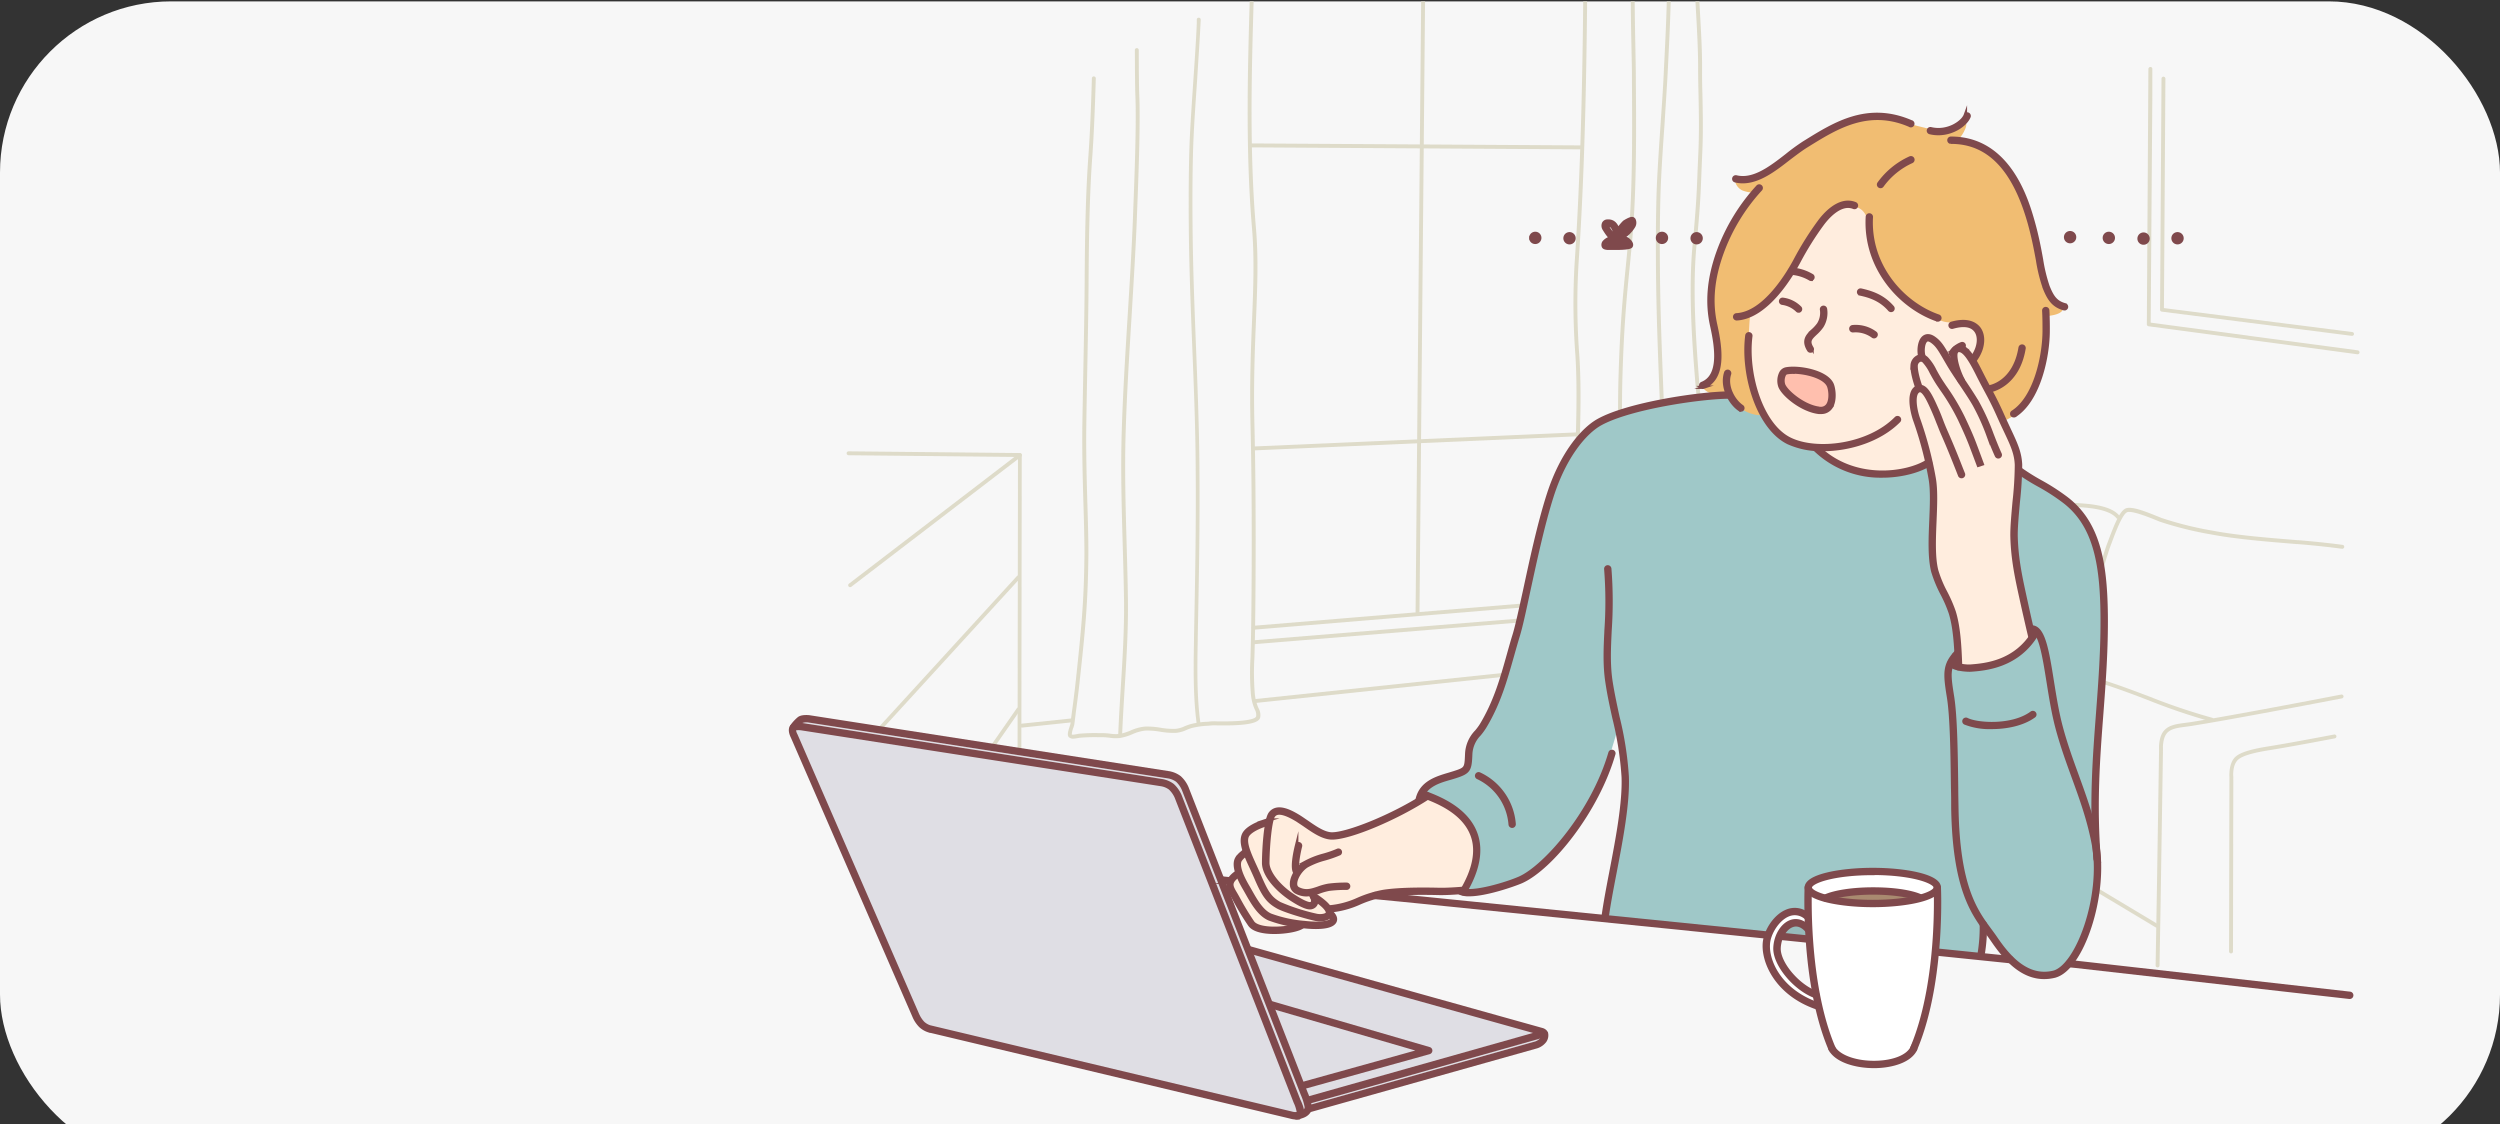 <svg version="1.1" id="svg1018" width="730" height="328.2" xmlns="http://www.w3.org/2000/svg"><rect width="100%" height="100%" fill="#333333" stroke="none"/><defs id="defs923"><clipPath id="clip-path" transform="translate(0 12.2)"><rect width="730" height="340" rx="50" style="fill:none" id="rect918" x="0" y="0"/></clipPath><style id="style921">.cls-4{fill:#dedbc9}.cls-8{fill:#fff}.cls-13{fill:#7f494c;stroke:#7f494c;stroke-miterlimit:10}</style></defs><g id="Слой_2" data-name="Слой 2" transform="translate(0 -11.8)"><g id="Vive_con_EM_-_Vida_social_y_familiar" data-name="Vive con EM - Vida social y familiar" clip-path="url(#clip-path)"><rect y="12.2" width="730" height="340" rx="50" style="fill:#f7f7f7" id="rect925" x="0"/><g id="Ñëîé_3" data-name="Ñëîé 3"><path class="cls-4" d="M298.43 212.05a.57.57 0 0 1-.06-1.14l14.82-1.56.16 1.13-14.86 1.57zm68.18-7.19a.57.57 0 0 1-.06-1.14l90.79-9.57a.57.57 0 0 1 .64.5.56.56 0 0 1-.48.63l-6.05.64-84.78 8.94zM501 190.69a.57.57 0 0 1-.06-1.14l4.95-.52a.57.57 0 1 1 .12 1.13l-4.95.53z" transform="translate(0 12.2)" id="path927"/><path class="cls-4" d="M511.67 216.66a.58.58 0 0 1-.33-.1l-2.91-2a6.61 6.61 0 0 1-2.38-2.62 9.1 9.1 0 0 1-.57-3.86l.64-39c0-.05-.18-2.49 1-3.82 1.18-1.33 3.67-1.4 3.77-1.4l48.61-3.57a.58.58 0 0 1 .61.53.57.57 0 0 1-.53.61L511 165a4.86 4.86 0 0 0-3 1 4.67 4.67 0 0 0-.74 3l-.64 39.1a8.2 8.2 0 0 0 .47 3.34 5.36 5.36 0 0 0 2 2.12l2.95 2.07a.58.58 0 0 1 .14.8.57.57 0 0 1-.51.23z" transform="translate(0 12.2)" id="path929"/><path class="cls-4" d="M514.33 216a.51.51 0 0 1-.29-.08c-1.8-1.06-1.89-4.87-1.89-5.31l.64-39.06c0-.05-.18-2.49 1-3.82 1.18-1.33 3.67-1.39 3.77-1.4l41.4-3.11a.571.571 0 1 1 .08 1.14l-41.43 3.12a4.78 4.78 0 0 0-3 1 4.72 4.72 0 0 0-.73 3l-.64 39.11c0 1.36.39 3.76 1.33 4.32a.57.57 0 0 1 .2.78.58.58 0 0 1-.44.31z" transform="translate(0 12.2)" id="path931"/><path class="cls-4" d="M578.79 262.89a.59.59 0 0 1-.33-.11L561.36 251c-18.7-13-36.36-25.18-38.84-26.75-.43-.28-.88-.56-1.34-.84-3.3-2-7-4.36-7.1-7.71 0-.52 0-1.26-.06-2.14-.28-7.43-.23-11.64.78-12.63a.58.58 0 0 1 .81 0 .57.57 0 0 1 0 .81c-.84.83-.55 8.78-.44 11.77 0 .9.06 1.65.07 2.17 0 2.73 3.5 4.87 6.56 6.76l1.35.84c2.48 1.59 20.16 13.81 38.87 26.74l17.1 11.82a.58.58 0 0 1-.32 1.05z" transform="translate(0 12.2)" id="path933"/><path class="cls-4" d="M629.75 270.48a.51.51 0 0 1-.29-.08l-114.35-68.58a.56.56 0 0 1-.2-.78.57.57 0 0 1 .78-.2l114.36 68.58a.57.57 0 0 1-.3 1.06zm-74.68-48.17a.58.58 0 0 1-.58-.56c-.13-9.16 1-15 3.26-17.3 3.74-3.77 11.08-6.1 44.75-9.88a.573.573 0 1 1 .12 1.14c-33.11 3.72-40.59 6-44 9.55-2 2-3.05 7.88-2.93 16.47a.57.57 0 0 1-.57.58z" transform="translate(0 12.2)" id="path935"/><path class="cls-4" d="M515.2 201.84a.57.57 0 0 1-.5-.27c-.73-1.14-1.5-12.46 2.31-16.31 3.81-3.85 19.9-5.3 45.82-7.11a.571.571 0 0 1 .08 1.14c-24.91 1.74-41.5 3.15-45.08 6.77-3.42 3.45-2.61 14-2.15 14.92a.56.56 0 0 1-.48.86zM630 282.08a.56.56 0 0 1-.56-.58l.38-22.28.63-40.7c0-.1-.27-3.71 1.5-5.65 1.44-1.58 3.64-1.87 6.18-2.2.61-.07 1.23-.16 1.87-.26 9.95-1.59 29.22-5.22 43.63-8a.57.57 0 0 1 .22 1.12c-14.42 2.77-33.71 6.4-43.67 8-.65.11-1.28.19-1.9.27-2.32.3-4.33.56-5.48 1.83-1.44 1.58-1.21 4.81-1.21 4.85l-.7 45.32-.31 17.71a.56.56 0 0 1-.58.57z" transform="translate(0 12.2)" id="path937"/><path class="cls-4" d="M651.46 278a.57.57 0 0 1-.57-.58l.1-50.92c0-.1-.28-3.71 1.5-5.66 1.61-1.76 5.83-2.65 10.16-3.34 4.11-.66 10.12-1.75 18.91-3.42a.57.57 0 0 1 .67.45.58.58 0 0 1-.46.67c-8.8 1.68-14.82 2.76-18.94 3.43-2.38.38-7.94 1.27-9.5 3-1.56 1.73-1.2 4.82-1.2 4.85l-.1 51a.57.57 0 0 1-.57.52zm-44.93-83.71h-.13c-7.74-1.8-30.15-10.39-37.4-13.29a33.88 33.88 0 0 0-8-2.07c-1.61-.25-2.68-.42-3.29-1-.61-.58-.4-2.13.08-4.51a37.66 37.66 0 0 0 .78-5.13c.19-3 .67-6.82 1.17-10.84.21-1.67.43-3.38.63-5.08.78-6.7 1.75-10.73 3-12.34 1.61-2.11 3.85-1.21 6.43-.18a29 29 0 0 0 4.59 1.53c1.66.37 3.06.71 4.38 1a87.57 87.57 0 0 0 9.21 1.87c6.13.9 10.54 1.5 16.28 2.11.43.05 1 .08 1.73.12 3.86.21 10.3.57 12.88 3.7a.57.57 0 0 1-.08.8.56.56 0 0 1-.8-.08c-2.26-2.74-8.64-3.09-12.06-3.28-.73 0-1.35-.07-1.79-.12-5.76-.61-10.18-1.22-16.32-2.12a90.74 90.74 0 0 1-9.32-1.89c-1.31-.32-2.7-.66-4.35-1a29.93 29.93 0 0 1-4.77-1.58c-2.72-1.09-4.07-1.55-5.1-.2-.74 1-1.81 3.81-2.75 11.78-.2 1.71-.41 3.42-.62 5.09-.5 4-1 7.78-1.17 10.78a38.79 38.79 0 0 1-.8 5.28c-.27 1.34-.64 3.17-.38 3.48a6.13 6.13 0 0 0 2.65.71 35.48 35.48 0 0 1 8.19 2.13c7.22 2.86 29.55 11.43 37.23 13.2a.57.57 0 0 1-.13 1.13z" transform="translate(0 12.2)" id="path939"/><path class="cls-4" d="M645.87 210.32a.39.39 0 0 1-.15 0 179.56 179.56 0 0 1-18.59-6.32c-3.72-1.42-7.56-2.89-11.91-4.32-1.41-.47-2.93-.84-4.28-1.17-3.16-.78-5.07-1.24-5.14-2.47-.28-4.63 7.63-32.72 9.35-37.34l.26-.7c2.18-5.84 3.75-9.69 5.68-10.06 1.93-.37 5.57 1.08 8.95 2.45.55.22 1 .4 1.21.48a100.86 100.86 0 0 0 14.75 3.67c7.1 1.36 16.1 2.08 24.81 2.79h.22c2 .16 7.28.61 13 1.37a.575.575 0 0 1-.15 1.14c-5.73-.76-11-1.21-13-1.37h-.23c-8.73-.71-17.76-1.44-24.92-2.8a102.9 102.9 0 0 1-14.85-3.67c-.24-.08-.69-.26-1.27-.5-2-.81-6.68-2.7-8.3-2.39-1.45.28-3.4 5.51-4.83 9.34l-.26.7c-1.68 4.5-9.54 32.49-9.28 36.87.21.43 2.56 1 4.28 1.43 1.36.33 2.91.71 4.36 1.19 4.37 1.44 8.23 2.92 12 4.34A179.81 179.81 0 0 0 646 209.2a.58.58 0 0 1 .4.7.56.56 0 0 1-.53.42zm42.59-107.27h-.08l-61-8.18a.57.57 0 0 1-.5-.57l.45-74.54a.6.6 0 0 1 .57-.6.55.55 0 0 1 .58.54v7.85L628 93.81l60.49 8.1a.58.58 0 0 1 .49.65.57.57 0 0 1-.52.49z" transform="translate(0 12.2)" id="path941"/><path class="cls-4" d="M686.76 97.66h-.08l-55.45-7.06a.56.56 0 0 1-.49-.57l.42-67.48a.57.57 0 0 1 .57-.56.58.58 0 0 1 .57.57l-.43 67 55 7a.57.57 0 0 1 .49.64.56.56 0 0 1-.6.46zm-156.09 57.87h-.09l-18.61-3a.57.57 0 0 1 .06-1.13l20.7-1 20.46 2.37a.57.57 0 0 1 0 1.14l-22.46 1.56zm-13-3.22 13.05 2.08 16.25-1.14-14.25-1.65z" transform="translate(0 12.2)" id="path943"/><path class="cls-4" d="M511.86 164.4a.58.58 0 0 1-.57-.58l.19-11.71a.6.6 0 0 1 .58-.56.57.57 0 0 1 .57.58l-.19 11.71a.58.58 0 0 1-.58.56zm41.22-2.78a.58.58 0 0 1-.56-.58l.1-7.47a.55.55 0 0 1 .58-.56.57.57 0 0 1 .57.58l-.11 7.46a.58.58 0 0 1-.58.57zm-22.58 1.56a.57.57 0 0 1-.56-.59l.16-7.22a.61.61 0 0 1 .59-.56.57.57 0 0 1 .55.59l-.16 7.22a.57.57 0 0 1-.58.56zm-232.8 57.67a.57.57 0 0 1-.57-.58l.12-87.24-49.46-.5a.57.57 0 1 1 0-1.14l50 .5a.57.57 0 0 1 .56.57l-.12 87.82a.57.57 0 0 1-.53.57z" transform="translate(0 12.2)" id="path945"/><path class="cls-4" d="M248.21 171.05a.57.57 0 0 1-.34-1l49.6-38a.58.58 0 0 1 .81.11.57.57 0 0 1-.11.8l-49.61 38a.55.55 0 0 1-.35.09zm7.71 43.07a.58.58 0 0 1-.43-1l41.45-45.32a.56.56 0 0 1 .8 0 .57.57 0 0 1 0 .81l-41.44 45.31a.55.55 0 0 1-.38.2zm32.76 5.66a.58.58 0 0 1-.46-.9l8.69-12.47a.57.57 0 0 1 .79-.15.58.58 0 0 1 .14.8l-8.69 12.47a.56.56 0 0 1-.47.25zm77.54-32.08a.56.56 0 0 1-.57-.52.57.57 0 0 1 .52-.62l93.21-7.63a.572.572 0 1 1 .09 1.14l-93.21 7.63zm-.22-4.22a.58.58 0 0 1 0-1.15l93.5-7.74a.56.56 0 0 1 .61.52.58.58 0 0 1-.52.62l-93.5 7.74z" transform="translate(0 12.2)" id="path947"/><path class="cls-4" d="M413.92 178.88a.58.58 0 0 1-.57-.58l1.72-188.43a.57.57 0 0 1 .57-.57.57.57 0 0 1 .57.58l-1.72 188.43a.57.57 0 0 1-.57.57z" transform="translate(0 12.2)" id="path949"/><path class="cls-4" d="M366.43 131.1a.57.57 0 0 1 0-1.14l93.76-4.09a.57.57 0 1 1 .05 1.14l-93.76 4.09zm95.29-87.89-96.3-.58a.58.58 0 0 1 0-1.15l96.3.58a.58.58 0 0 1 0 1.15z" transform="translate(0 12.2)" id="path951"/><path class="cls-4" d="M313.39 215.29a1.77 1.77 0 0 1-1.29-.44c-.54-.55-.24-1.65.24-3.13a6.52 6.52 0 0 0 .23-.78c.2-1.69.42-3.38.65-5.08.29-2.24.6-4.56.84-6.87l.13-1.17c1.43-13.51 2.38-22.43 2.46-36.42 0-4.13-.11-9-.27-14.15-.21-7.27-.45-15.52-.32-24.26.09-5.51.19-10.8.29-16 .17-9 .33-17.42.38-26 .09-16 .42-26.79 1.1-36.06.41-5.69.74-13 1-22.46a.56.56 0 0 1 .59-.56.58.58 0 0 1 .55.59c-.27 9.44-.6 16.81-1 22.51-.68 9.24-1 20-1.1 36-.05 8.57-.21 17-.38 26-.1 5.16-.2 10.45-.28 16-.13 8.72.11 16.94.32 24.21.15 5.16.29 10 .27 14.19-.09 14.05-1 23-2.48 36.53l-.12 1.17c-.25 2.32-.55 4.65-.85 6.9-.22 1.69-.44 3.38-.64 5.06a6.92 6.92 0 0 1-.28 1 6.76 6.76 0 0 0-.47 2c.18.15 1.2-.05 1.59-.12.21-.05.4-.08.54-.1a53 53 0 0 1 6-.17h1.12a17 17 0 0 1 1.91.15 11 11 0 0 0 2.68.09 14.44 14.44 0 0 0 3.3-1 13.38 13.38 0 0 1 4.25-1.16 22.32 22.32 0 0 1 4.53.34 20.9 20.9 0 0 0 4.38.32 7.78 7.78 0 0 0 2.62-.74 15.93 15.93 0 0 1 1.74-.63 24.07 24.07 0 0 1 4.67-.69c.44 0 .87-.06 1.31-.11a14.28 14.28 0 0 1 1.85 0h1.06c9.76.08 10.26-1.29 10.28-1.44a3.12 3.12 0 0 0-.38-2 14.34 14.34 0 0 1-1.18-4.89 76.26 76.26 0 0 1-.09-10.2c.06-2.27.14-5 .2-8.66.17-11.91.34-37.74-.18-59-.3-12.22.09-22.14.44-30.89.38-9.73.71-18.13 0-26.79-1.94-22.83-1.26-46.42-.67-67.22a.6.6 0 0 1 .59-.56.57.57 0 0 1 .56.59c-.6 20.78-1.28 44.33.66 67.1.74 8.73.4 17.16 0 26.92-.35 8.74-.74 18.63-.44 30.82.52 21.24.36 47.09.18 59-.05 3.62-.13 6.4-.2 8.67a77.49 77.49 0 0 0 .09 10.06 13.64 13.64 0 0 0 1.09 4.56A4.17 4.17 0 0 1 368 209c-.24 1.73-3.77 2.49-11.42 2.42h-1.09a13.77 13.77 0 0 0-1.7 0c-.45.05-.89.08-1.33.11a23 23 0 0 0-4.46.65 14.33 14.33 0 0 0-1.6.59 9 9 0 0 1-3 .82 22.56 22.56 0 0 1-4.62-.33 21.49 21.49 0 0 0-4.3-.33 12.45 12.45 0 0 0-3.89 1.09 15.33 15.33 0 0 1-3.59 1.08 11.65 11.65 0 0 1-3-.08c-.62-.07-1.2-.14-1.78-.15h-1.13a52.84 52.84 0 0 0-5.9.16l-.44.08a7.54 7.54 0 0 1-1.36.18zm145.79-15.71a1.94 1.94 0 0 1-1.43-.47c-.88-.89-.82-2.22-.78-3.28v-.58a60.76 60.76 0 0 1 1.08-9.62c1.81-10.47 1.74-21.54 1.68-32.25v-8.59c0-4.55.16-9.23.3-13.75.26-9.09.54-18.49 0-27.56a201.88 201.88 0 0 1-.25-26.84c2-29.75 2.43-61.16 2.62-88.28a.57.57 0 0 1 .57-.56.58.58 0 0 1 .57.57c-.2 27.13-.58 58.57-2.62 88.35a201.15 201.15 0 0 0 .24 26.69c.6 9.12.32 18.55.05 27.67-.13 4.51-.27 9.18-.3 13.72v8.57c.07 10.76.14 21.89-1.69 32.46a57.78 57.78 0 0 0-1.06 9.43v.62c0 .89-.09 1.89.44 2.42.15.16.67.26 2.23-.12.62-.15 1.15-.3 1.66-.45a15.57 15.57 0 0 1 4.63-.8 27.52 27.52 0 0 1 6.35.55 12 12 0 0 0 5.39-.2l.64-.22c2.37-.84 6.79-2.4 10.07-1.56 3 .78 5 .37 8-.36a7.22 7.22 0 0 1 2 0 5.37 5.37 0 0 0 2.24-.09c.19-.33-.54-2-.93-2.86-.26-.58-.51-1.15-.69-1.66a60 60 0 0 1-2-8.46 66 66 0 0 1-.9-12.52l.16-25.54c0-5.59-1.51-22.7-2.17-30-.14-1.58-.24-2.69-.28-3.12l-.12-1.55c-.68-8.64-1.94-24.74-.63-38.38 1-10.86 1.19-14.79 1.39-20.22.07-1.78.15-3.72.26-6.1.3-6.27.17-12.34.06-17.69-.06-2.76-.12-5.37-.11-7.64 0-4.86-.28-10.38-.61-16.21q-.18-3.12-.35-6.44c-.1-1.95-.17-3.62-.22-5.1a.58.58 0 0 1 .55-.6.56.56 0 0 1 .59.56c.05 1.48.13 3.14.22 5.08.11 2.21.24 4.35.35 6.43.33 5.86.65 11.39.62 16.29 0 2.25 0 4.85.1 7.6.11 5.38.25 11.47-.06 17.78-.11 2.37-.18 4.3-.25 6.08-.21 5.46-.36 9.4-1.4 20.29-1.3 13.54 0 29.57.63 38.18l.12 1.55c0 .43.14 1.54.28 3.11.66 7.32 2.21 24.46 2.17 30.11l-.15 25.54a64.9 64.9 0 0 0 .87 12.29 59.53 59.53 0 0 0 2 8.3c.17.48.41 1 .66 1.57.81 1.85 1.58 3.59.51 4.29a5.17 5.17 0 0 1-3 .27 7.33 7.33 0 0 0-1.68 0c-3.18.78-5.35 1.19-8.59.36-2.94-.76-7.3.78-9.39 1.53l-.66.22a12.91 12.91 0 0 1-6 .23 27.15 27.15 0 0 0-6.07-.52 16.65 16.65 0 0 0-4.32.76c-.52.15-1.06.3-1.64.44a8.21 8.21 0 0 1-1.95.28z" transform="translate(0 12.2)" id="path953"/><path class="cls-4" d="M327.07 214.62a.56.56 0 0 1-.55-.59c.19-4.58.47-9.22.75-13.7.53-8.48 1.07-17.25.94-25.93-.08-5.25-.23-10.59-.38-15.76-.3-10.65-.61-21.66-.3-32.48.33-11.37 1.05-22.91 1.73-34.08.59-9.44 1.19-19.2 1.56-28.79l.07-1.95c.37-9.63 1-25.74.63-34.12-.07-1.53-.12-6.63-.14-13a.57.57 0 0 1 .57-.57.57.57 0 0 1 .57.57c0 6.36.07 11.44.14 13 .37 8.42-.25 24.57-.63 34.22l-.07 1.94c-.37 9.61-1 19.38-1.55 28.82-.69 11.16-1.4 22.69-1.73 34-.32 10.79 0 21.79.3 32.42.14 5.17.3 10.52.37 15.78.13 8.72-.41 17.51-.94 26-.27 4.48-.56 9.11-.75 13.68a.56.56 0 0 1-.59.54zm145.07-16.54a.56.56 0 0 1-.54-.59c.18-4.58.47-9.22.75-13.7.52-8.48 1.06-17.25.94-25.93-.08-5.24-.23-10.59-.38-15.76-.3-10.64-.62-21.66-.3-32.48.44-15.19 1.27-23.63 2.08-31.79.31-3.1.62-6.31.91-9.83 1.17-14.21 1-32.24.93-44.18v-1.39c0-3-.09-6.07-.15-9.37-.14-6.91-.3-14.74-.13-23.67a.55.55 0 0 1 .58-.56.58.58 0 0 1 .56.58c-.16 8.91 0 16.73.13 23.63.07 3.3.13 6.42.15 9.38v1.39c.1 12 .24 30-.93 44.29-.29 3.52-.6 6.74-.91 9.84-.81 8.15-1.64 16.57-2.08 31.71-.31 10.79 0 21.79.3 32.42.15 5.17.3 10.52.38 15.78.13 8.72-.42 17.51-.94 26-.28 4.48-.57 9.11-.75 13.67a.57.57 0 0 1-.6.56zM350 211.37a.57.57 0 0 1-.57-.49c-1-7.44-.95-15.73-.78-24.28v-.88c.37-18.77.65-33.59.47-52.2-.1-10.72-.55-22.1-1-33.11-.34-8.77-.69-17.84-.87-26.42-.22-10.8-.24-25.77.21-34.88.24-4.79.63-10.52 1-16.06.39-5.72.8-11.64 1-16.56V5.31a.56.56 0 0 1 .6-.54.57.57 0 0 1 .55.6l-.06 1.17c-.24 4.94-.65 10.86-1 16.59-.38 5.53-.78 11.26-1 16-.45 9.08-.42 24-.2 34.79.17 8.58.52 17.64.86 26.41.43 11 .87 22.4 1 33.14.19 18.62-.1 33.45-.47 52.23v.88c-.17 8.51-.24 16.75.77 24.11a.57.57 0 0 1-.49.64zm135.64-16.02a.57.57 0 0 1-.56-.59l.1-5.06c.31-15.73.52-26.12.35-43.26-.11-10.72-.55-22.11-1-33.11-.34-8.77-.69-17.84-.86-26.42-.2-10-.27-25.19.21-34.88.24-4.8.63-10.54 1-16.09.4-5.71.81-11.62 1-16.53l.12-2.27c.33-6.66.83-16.73.84-26.4a.58.58 0 0 1 .57-.57.57.57 0 0 1 .57.57c0 9.7-.51 19.78-.84 26.46l-.11 2.26c-.24 4.93-.65 10.84-1 16.56-.39 5.55-.78 11.28-1 16.07-.48 9.66-.41 24.78-.21 34.79.18 8.58.53 17.64.87 26.4.42 11 .86 22.41 1 33.15.17 17.16 0 27.56-.35 43.29l-.1 5.07a.57.57 0 0 1-.6.56z" transform="translate(0 12.2)" id="path955"/></g><path d="M507.54 114.28a2.12 2.12 0 0 0-2.44.54 54.93 54.93 0 0 0-7.05.59c-2 .51-5 .53-7 .94-2.25.45-4.38.65-6.65 1a68.35 68.35 0 0 0-10.15 2.49 35.55 35.55 0 0 0-10.26 5c-1.77 1.33-3.86 4.33-5.19 6.34a60.66 60.66 0 0 0-6 12.37c-1 2.9-2.3 7.79-3.12 11.07-1.14 4.56-2.07 8.15-3 12.81-1.34 6.66-2.75 14.53-4.66 20.66-1.5 4.82-3.22 8.88-4.49 14a31.84 31.84 0 0 1-3.47 8.17c-1.35 2-4.27 4.38-5 7.32-.43 1.72.51 5.57-1.15 6.67a35.43 35.43 0 0 1-3.43 1.73c-2.27.91-7 2-8.21 3.65-1.21 1.65-1.83 3.35-1.57 3.61.42.42 13.86 6.17 15 10.83 1.07 4.29.43 5.66-.42 9.93-.19.95-3.54 6-2.49 6a18.36 18.36 0 0 0 4.48.25c3-.38 6.71-1.8 8.83-2.16 1.7-.28 5.9-2.7 7.35-3.57 2.39-1.44 10.45-10.65 12.88-14.29 3.61-5.41 4.19-8.1 7.51-13.64.78-1.29 4.29-13.32 4.29-13.32s1 4.48 1.07 4.91a82.84 82.84 0 0 1 .88 9.7c0 10.54-6 40-6 40s44 4.53 47.87 4.91h.34s2.78-5.36 5.66-6.64c2.88-1.28 6 1 6 1v-7.92s-.11-1.39 1.77-2.34c2.64-1.35 8.89-2.81 18.63-2.95a40.8 40.8 0 0 1 13.54 2 13.14 13.14 0 0 1 3.83 2.1 65.14 65.14 0 0 1 .19 7.68c-.12 4.94-.66 12.06-.66 12.06l13.17 1.3s.29-2.84.55-5.08a20.08 20.08 0 0 0 0-4.18s4.94 6.8 6.29 8.15c2.17 2.17 5.09 4.65 7.92 5.75a11.51 11.51 0 0 0 6.52.45c1.62-.32 1.94-1 3.05-2.12a27.33 27.33 0 0 0 7.69-14.32c.39-2.32 1.18-4.49 1.48-6.84a62.64 62.64 0 0 0 .54-7c0-4.91-.54-10.48-.54-10.48a116.36 116.36 0 0 1 0-17c.34-3.44.22-7.9.57-11.34.54-5.48 1.42-14.41 1.74-22.74.26-6.74 0-13.52 0-14.44.07-2.08-.54-9.15-.75-10.67-1.15-8-.77-9-4.9-15.57a44.41 44.41 0 0 0-8.65-8.33c-4.32-2.59-5.9-3.24-10.43-6.3l-4.4-1.86c-10.76-4.31-21.76-8.48-33.34-10.58-13-2.36-26-4.25-38.63-7.41-1.95-.59-3.62-2.26-5.59-2.89z" transform="translate(0 12.2)" style="fill:#9fc8c8" id="path958"/><path d="M512.73 120.74a11.82 11.82 0 0 1-5.7-2.88 18.51 18.51 0 0 1-2-3s-1.94.23-2.42.23c-1.53 0-5-.89-5.39-2.6-.13-.5 2.09-2.31 2.4-2.69a9.61 9.61 0 0 0 1.88-5.07c.56-3.36-.91-7.48-1.28-10.76-.6-5.43-.88-8.75.19-14.13a56.54 56.54 0 0 1 4.16-12.23 56.24 56.24 0 0 1 2.94-4.84c1-1.54 4.89-6.94 4.89-6.94a9.28 9.28 0 0 1-3.49-.57c-1.68-.66-2.54-2.67-2.09-3 .45-.33 1.82.28 2.28.1 1.38-.55 4.17-1 5.46-1.76 6.93-4 11.64-9.65 19-12.92a52.73 52.73 0 0 1 13.42-4c4.45-.64 8.73 1.65 12.87 2.69 3 .74 6.54 1.75 9.43 1 .82-.21 3.13-2.63 3.92-2.1.16.11 1.53-.35.7 1.83a10.55 10.55 0 0 1-2.06 3.26c.84 0 .84.34 1.66.5a22 22 0 0 1 6.68 2.61c4.21 2.52 7.25 6.78 9.35 11 .81 1.62 1.43 3.71 2.14 5.37a43.18 43.18 0 0 1 3.14 11.52c.28 2 1.17 5 1.55 6.92a35.86 35.86 0 0 0 1.32 5.36 18.22 18.22 0 0 0 3 4.66c.45.6 1.88.62 1.74 1.45-.32 1.93-4.79 2.13-4.79 2.13a102.81 102.81 0 0 1-.69 12c-.94 5.63-3.8 12.25-7.74 16.19a15.69 15.69 0 0 1-4.31 2.53s-1.18 2.46-2.18 2.86c-3.12 1.25-6.55 1.48-9.89 1.7-7.5.5-14.87-.54-22.36-.9-9.18-.44-18-2.37-27.06-3.49a45.72 45.72 0 0 1-6.89-1.85 37 37 0 0 1-3.78-.18z" transform="translate(0 12.2)" style="fill:#f1bd72" id="path960"/><path d="M416.8 231.88s-4.38 2.7-5.78 3.42c-3.7 1.9-7.54 3.64-11.35 5.2a42.51 42.51 0 0 1-7.85 2.68c-3.06.51-3 .56-6-.42a31.52 31.52 0 0 1-5.8-3.45 15.08 15.08 0 0 0-6.74-2.95c-1.45-.19-2.87 3.26-2.87 3.26s-3.49.68-5.16 2.2a4.88 4.88 0 0 0-2 2.76c-.21.8.76 3.78.76 3.78s-2.61 1.67-2.74 2.72a20.89 20.89 0 0 0 .35 3.51s-2.83 1.36-2.49 3.94c.23 1.65 1.67 3.4 2.56 4.71 1.38 2 2 4.67 3.76 6.33a7.21 7.21 0 0 0 3.73 1.52 47.31 47.31 0 0 0 6.23 0 13.65 13.65 0 0 0 4.79-1.41 21.12 21.12 0 0 0 6.31.1c.82-.16 1.76-.1 2.38-.76 1.09-1.16-.62-2.73-.62-2.73v-1.2a31.21 31.21 0 0 0 5.41-1.14c2.18-.66 5.55-2.39 6.86-2.64 3.72-.69 4.46-.79 8.15-1.29 2.29-.3 7.25.23 9.41-.39 1.73-.49 9.41 0 9.41 0s.55-1.14.69-1.39a26 26 0 0 0 1.77-3.63c1.41-4 1.39-8.94.76-10.87a16.27 16.27 0 0 0-2.63-4.6 22.18 22.18 0 0 0-6.79-5.33c-.78-.4-4.51-1.93-4.51-1.93zM572 194.3s-.44-3.3-.44-4.8a48.53 48.53 0 0 0-.74-8.42c-.51-3.62-2.56-7.7-4.12-10.82-1.08-2.16-2.17-3.63-2.48-6.06-.57-4.6.24-10.8.33-14.16a73.74 73.74 0 0 0-.25-10.19 49.11 49.11 0 0 0-1.21-5s-4.34 1.93-5.74 2.33a27.6 27.6 0 0 1-10.83.78c-4.27-.61-9.38-2.1-12.91-4.74a20.32 20.32 0 0 1-2.93-2.88s-5-.75-6.31-1.13c-4.35-1.24-8.79-6.28-10.31-10.33-2-5.38-3-8.5-3.56-14.2-.13-1.5.32-13 .61-13.23 2.12-2.13 4.47-3.37 6.62-5.62a52.18 52.18 0 0 0 6.93-9.83c3.1-5.43 7-14.46 13.52-16.33 1.31-.38 2.08 0 3.49.3 4.53.9 4.12 7.32 4.9 10.82 1.06 4.75 2.86 7.68 5.5 11.63a26.63 26.63 0 0 0 3.47 3.58c2.82 2.82 8.25 6.56 12.19 7.54 3 .74 6.88-.72 9.23 1.64 1.67 1.67 1.45 3.16 1 5.62a24.6 24.6 0 0 1-1.87 4.09l1.71 3c1.28 2.24 1.49 3.24 2.82 5.45 1.07 1.78 2.75 5.2 3.72 7.34 1.58 3.49 3.16 6.32 4.1 9.59a25.79 25.79 0 0 1 .7 13 52.52 52.52 0 0 0-.63 7.32 73.57 73.57 0 0 0-.15 8.91c.49 6.87 2.68 13 3.65 19.76.27 1.89 1.43 6.49 1.43 6.49s-2.37 2.8-3.28 3.71c-3.85 3.85-8.54 5.18-13.8 5.18-1.44-.03-4.36-.34-4.36-.34z" transform="translate(0 12.2)" id="path962" style="fill:#ffedde"/><path class="cls-8" d="M528.12 258.8s-.47-1 1.94-2.19c2.68-1.37 8.68-3 17.45-2.79 7.51.19 11.84 1.1 14.52 2a7.79 7.79 0 0 1 3.63 2.22 142.71 142.71 0 0 1-.06 14.33c-.24 4.46-1.15 10.14-1.77 14.42A91.48 91.48 0 0 1 561.2 299a46.45 46.45 0 0 1-3.13 8.22 18.36 18.36 0 0 1-9.5 3.07 24.08 24.08 0 0 1-8.31-.86 17.11 17.11 0 0 1-4.41-2.32s-1-1.17-2.66-6.06a66.57 66.57 0 0 1-2.89-10.48 197.94 197.94 0 0 1-2.3-21.37c-.24-5.44.12-10.4.12-10.4z" transform="translate(0 12.2)" id="path964"/><path class="cls-8" d="M528.23 267.21s-1.41-.63-2.1-1a3.27 3.27 0 0 0-2.35-.58c-3.55.45-6.3 3.78-7.46 6.69-.7 1.75-.61 6 .11 8.24s3.31 5.82 3.7 6.36a17.85 17.85 0 0 0 3 2.63 17.19 17.19 0 0 0 5.53 2.89 13.67 13.67 0 0 1 2.09.6 19.73 19.73 0 0 0-.45-3.05 2.88 2.88 0 0 1-2.6-1.1 33.68 33.68 0 0 0-3.49-2.77c-2.63-2.3-4.73-5.17-5.22-8.65a9.47 9.47 0 0 1 2-6.58c.46-.51 2.11-1.85 2.88-1.72 1 .17 1.7 1.2 2.53 1.83.23.17.88.59 1.2.35.32-.24.26-.92.3-1.1a19.64 19.64 0 0 0 .33-3.04z" transform="translate(0 12.2)" id="path966"/><path d="m528.2 273.81-.28-3.08a3.06 3.06 0 0 1-.92-.73c-1.12-1.86-4-1.13-5.5 0a4.83 4.83 0 0 0-1 1.4 13.08 13.08 0 0 0-.79 1.76z" transform="translate(0 12.2)" style="fill:#97bbbb" id="path968"/><path d="M533.61 261.75a61.17 61.17 0 0 1 6.08-1.53 52.24 52.24 0 0 1 8-.25c2.11.14 4.89.16 7 .35a17.9 17.9 0 0 1 4 .81l1.59.59s-2.22.57-2.49.6c-1.49.13-3 .53-4.44.65a44.73 44.73 0 0 1-6.54.35c-2.5-.2-6.18-.21-8.86-.57a37.28 37.28 0 0 1-4.34-1z" transform="translate(0 12.2)" style="fill:#a98a70" id="path970"/><path d="M231.16 212.88a9.12 9.12 0 0 1 1.92-2.57 4.56 4.56 0 0 1 2.21-.85L342 225.92a7.82 7.82 0 0 1 2.73 1.67 8.7 8.7 0 0 1 1.69 2.82l18.07 46.3L450.83 301a2.4 2.4 0 0 1 .19 1.79 4.79 4.79 0 0 1-1.45 1.74l-67.25 18.88-1.64 1.59-2.49.57-106.81-25.41-3.31-2.41z" transform="translate(0 12.2)" style="fill:#dfdee4" id="path972"/><path d="M521.62 107.83c-1.55.31-1.83 3-1.36 4.26.8 2.23 6.12 6.71 10.88 7.27 4.76.56 4-6 3.24-7.53-1.7-3.33-9.38-4.66-12.76-4z" transform="translate(0 12.2)" style="fill:#ffbfae" id="path974"/><path class="cls-13" d="M532.28 130.86a23.36 23.36 0 0 1-10.11-2c-8.9-4.37-13.51-20-12.07-31.3a.58.58 0 0 1 .64-.49.57.57 0 0 1 .49.64c-1.38 10.91 3 26 11.44 30.12 7.78 3.83 23 2 31-6.12a.58.58 0 0 1 .81 0 .57.57 0 0 1 0 .81c-5.57 5.62-14.48 8.34-22.2 8.34zm-3.65-28.76a.55.55 0 0 1-.48-.27c-1.8-2.86-.29-4.3 1.18-5.7a11.8 11.8 0 0 0 1.7-1.87 6.19 6.19 0 0 0 .87-4.26.572.572 0 1 1 1.13-.18A7.39 7.39 0 0 1 532 94.9a12.56 12.56 0 0 1-1.89 2.1c-1.48 1.41-2.29 2.19-1 4.27a.58.58 0 0 1-.19.79.61.61 0 0 1-.29.04zm23.55-11.86a.57.57 0 0 1-.43-.2c-2.56-2.94-5.66-4-8.62-4.62a.57.57 0 0 1 .25-1.11c3.15.7 6.45 1.79 9.23 5a.57.57 0 0 1-.05.81.59.59 0 0 1-.38.12zm-23.31-9.07a.56.56 0 0 1-.31-.09 12.54 12.54 0 0 0-5.44-1.72.58.58 0 0 1-.54-.6.56.56 0 0 1 .6-.54 13.38 13.38 0 0 1 6 1.9.57.57 0 0 1-.31 1zm47.45 23.71a.61.61 0 0 1-.34-.1.58.58 0 0 1-.13-.8c.21-.29.41-.6.61-.93 1.5-2.51 1.68-5.29.43-6.92s-3.58-1.91-6.74-1a.56.56 0 0 1-.7-.39.57.57 0 0 1 .39-.71c4.92-1.39 7.1.3 8 1.43 1.53 2 1.38 5.29-.36 8.2-.21.35-.43.69-.66 1a.56.56 0 0 1-.5.22z" transform="translate(0 12.2)" id="path976"/><path class="cls-13" d="M570.07 103.33a.59.59 0 0 1-.29-.07.57.57 0 0 1-.21-.78 6.71 6.71 0 0 1 3.17-2.5.59.59 0 0 1 .76.3.57.57 0 0 1-.3.75 5.69 5.69 0 0 0-2.64 2 .56.56 0 0 1-.49.3zM507.1 92.68a.56.56 0 0 1-.57-.53.57.57 0 0 1 .54-.61c8.32-.47 15.3-12.51 17.24-16.19a89.93 89.93 0 0 1 6.91-11c1.26-1.73 5.73-7.21 10.5-5.26a.57.57 0 0 1 .31.75.56.56 0 0 1-.74.31c-4-1.63-8 3.32-9.15 4.87a88.93 88.93 0 0 0-6.82 10.88c-2 3.81-9.26 16.28-18.19 16.79zm58.77.32a.63.63 0 0 1-.19 0c-10.79-3.73-21.26-15.27-20.4-30.1a.571.571 0 1 1 1.14.07c-.82 14.26 9.25 25.36 19.63 28.95a.57.57 0 0 1-.18 1.11zm-16.75-38.94a.57.57 0 0 1-.35-.12.56.56 0 0 1-.1-.8 22.84 22.84 0 0 1 9.11-7.43.57.57 0 0 1 .74.31.57.57 0 0 1-.31.75 21.84 21.84 0 0 0-8.64 7.07.55.55 0 0 1-.45.22zm22.79 140.71a.57.57 0 0 1-.57-.56c-.21-6.54-.6-11.71-1.84-15.67a38.8 38.8 0 0 0-2.38-5.49 36.83 36.83 0 0 1-2.73-6.6c-1-4-.78-9.49-.55-14.84.19-4.57.37-8.89-.19-12.13a106.83 106.83 0 0 0-4.6-17.41c-.11-.32-2.56-7.69.64-9.37a1.89 1.89 0 0 1 1.57-.14c1.37.47 2.47 2.43 3.91 5.65.92 2 1.36 3.19 1.78 4.3.42 1.11.74 1.9 1.4 3.4 1.85 4.19 3.35 8 4.34 10.53l.59 1.47a.58.58 0 1 1-1.07.43l-.58-1.48c-1-2.52-2.49-6.32-4.33-10.49-.67-1.52-1-2.5-1.41-3.45-.42-1.1-.86-2.23-1.76-4.24-1.08-2.41-2.21-4.68-3.24-5a.77.77 0 0 0-.67.07c-1.73.91-1 5.38-.09 8a108.06 108.06 0 0 1 4.65 17.59c.58 3.36.39 7.74.2 12.37-.22 5.26-.45 10.71.52 14.5a34.53 34.53 0 0 0 2.65 6.38 41.43 41.43 0 0 1 2.45 5.65c1.27 4.09 1.67 9.35 1.88 16a.58.58 0 0 1-.55.59z" transform="translate(0 12.2)" id="path978"/><path class="cls-13" d="M596.9 285c-6.75 0-11.57-5.68-15.11-10.87-.52-.76-1.07-1.51-1.64-2.28-4.25-5.76-9.53-12.93-9.91-36.38 0-1.86 0-3.81-.07-5.81-.12-9.67-.25-20.63-1.18-26.44-1.13-7-1.32-9.44 2.12-13.18a.573.573 0 0 1 .84.78c-3.1 3.36-2.94 5.31-1.83 12.22.94 5.89 1.07 16.9 1.19 26.61 0 2 .05 3.94.08 5.81.37 23.08 5.53 30.08 9.68 35.71.58.79 1.14 1.54 1.66 2.31 3.82 5.61 9.18 11.82 16.8 10.07 7-1.6 14.61-22.33 11.75-37.46-1.35-7.15-3.53-13.14-5.83-19.47-1.67-4.58-3.39-9.32-4.79-14.57-1.13-4.27-1.91-9.16-2.6-13.47-1.21-7.58-2.36-14.74-4.82-14.74h-.11a.58.58 0 0 1 0-1.15h.16c3.43 0 4.54 6.94 5.94 15.7.72 4.49 1.46 9.14 2.58 13.36 1.38 5.2 3.1 9.91 4.76 14.47 2.31 6.38 4.51 12.4 5.87 19.65 2.8 14.79-4.39 36.9-12.61 38.78a12.85 12.85 0 0 1-2.93.35z" transform="translate(0 12.2)" id="path980"/><path class="cls-13" d="M593.32 186.08a.56.56 0 0 1-.55-.43c-.66-2.7-1.44-6.19-2-8.64l-.53-2.4c-1.35-6.17-2.53-11.49-2.72-18.2-.07-2.5.29-6.51.64-10.39a102.24 102.24 0 0 0 .65-10.66c-.12-3.37-1.32-5.92-3.14-9.78-.58-1.23-1.22-2.59-1.92-4.15-1.62-3.67-2.7-5.68-3.95-8-.72-1.35-1.48-2.78-2.42-4.67-2.66-5.31-4.27-7.2-5.73-6.78a.6.6 0 0 0-.41.4c-.54 1.23.29 4.73 1.9 8a.57.57 0 1 1-1 .51c-1.5-3-2.74-7.11-1.93-9a1.81 1.81 0 0 1 1.14-1c2.48-.72 4.47 2.16 7.07 7.37.94 1.87 1.7 3.3 2.41 4.64 1.26 2.35 2.35 4.38 4 8.08.69 1.56 1.33 2.91 1.9 4.14 1.88 4 3.12 6.62 3.26 10.22a104.4 104.4 0 0 1-.66 10.8c-.35 3.85-.71 7.83-.64 10.26.19 6.59 1.36 11.87 2.7 18l.53 2.41c.53 2.44 1.3 5.92 2 8.61a.59.59 0 0 1-.42.69z" transform="translate(0 12.2)" id="path982"/><path class="cls-13" d="M577.69 135.44s-1.66-4.44-2.24-5.95c-1-2.59-2.19-5.18-3.33-7.59a63 63 0 0 0-5.22-8.73l-.77-1.14c-.93-1.38-1.6-2.61-2.2-3.69a13.37 13.37 0 0 0-2.14-3.22 1.14 1.14 0 0 0-1.29-.31 1.8 1.8 0 0 0-1 1.55c-.07 2.29 1.36 6.15 1.37 6.19a.571.571 0 0 1-1.07.4c-.06-.17-1.52-4.11-1.45-6.62a3 3 0 0 1 1.75-2.58 2.3 2.3 0 0 1 2.52.54 14 14 0 0 1 2.36 3.5c.58 1.06 1.24 2.26 2.14 3.6l.76 1.14a63.76 63.76 0 0 1 5.32 8.88c1.15 2.43 2.35 5 3.36 7.67.58 1.52 2.24 6 2.24 6z" transform="translate(0 12.2)" id="path984"/><path class="cls-13" d="M583.5 133a.59.59 0 0 1-.52-.34c-.88-1.92-1.65-3.9-2.4-5.81a64 64 0 0 0-4.16-9.2c-1.16-2-2.56-4.06-3.91-6.08-1.35-2.02-2.7-4-3.81-5.93l-.67-1.15c-1.7-2.92-2.4-4.13-3.9-5.2-.7-.5-1.26-.61-1.65-.33-1 .7-1.13 3.3-.73 4.56a.58.58 0 0 1-.37.72.57.57 0 0 1-.72-.38c-.51-1.61-.32-4.76 1.14-5.82.58-.42 1.56-.71 3 .32 1.7 1.21 2.49 2.57 4.22 5.56l.67 1.14c1.09 1.86 2.45 3.9 3.77 5.87 1.32 1.97 2.77 4.15 3.94 6.14a65.07 65.07 0 0 1 4.25 9.36c.74 1.9 1.5 3.86 2.37 5.76a.55.55 0 0 1-.28.75.5.5 0 0 1-.24.06zm28.84 117.94a.57.57 0 0 1-.57-.52c-1.26-16-.23-29.48.76-42.5.69-9.17 1.42-18.67 1.31-28.88-.17-15.08-2.2-26.52-11.58-33.35a60.24 60.24 0 0 0-6.87-4.4 60.67 60.67 0 0 1-6-3.74.57.57 0 1 1 .65-.93 60.83 60.83 0 0 0 5.87 3.67 62 62 0 0 1 7 4.47c9.79 7.11 11.9 18.84 12.09 34.24.11 10.27-.61 19.79-1.31 29-1 13-2 26.38-.76 42.32a.56.56 0 0 1-.52.61zM468.68 268h-.07a.56.56 0 0 1-.49-.64c.5-3.76 1.36-8.28 2.28-13.06 1.83-9.53 3.91-20.33 3.58-28a96.92 96.92 0 0 0-2.7-17.12c-.72-3.29-1.47-6.69-2-10.26-.79-5.06-.55-10.08-.29-15.41a121.59 121.59 0 0 0-.09-17.76.57.57 0 0 1 .52-.62.59.59 0 0 1 .62.52 122.38 122.38 0 0 1 .09 17.92c-.26 5.49-.49 10.23.28 15.18.56 3.53 1.3 6.91 2 10.18a97.53 97.53 0 0 1 2.72 17.32c.34 7.79-1.75 18.65-3.59 28.24-.92 4.77-1.78 9.27-2.28 13a.57.57 0 0 1-.58.51z" transform="translate(0 12.2)" id="path986"/><path class="cls-13" d="M414.4 233.66h-.13a.56.56 0 0 1-.43-.68c1.11-4.87 5.65-6.21 9.3-7.29l1.47-.45c3.5-1.12 3.51-1.29 3.68-5.46a9.9 9.9 0 0 1 2.81-6.54 16.15 16.15 0 0 0 1.48-2c4.07-6.78 5.92-13.37 7.87-20.34.55-1.95 1.11-4 1.74-6 .79-2.61 1.8-7.3 3-12.73 1.87-8.69 4.18-19.5 6.93-28.09 3.89-12.16 10.08-19.18 14.58-21.7 8.74-4.89 30.08-8 38.33-8a.58.58 0 0 1 0 1.15c-8.15 0-29.19 3.06-37.77 7.86-4.31 2.41-10.26 9.21-14.05 21-2.73 8.53-5 19.31-6.9 28-1.17 5.45-2.18 10.16-3 12.82-.63 2.07-1.19 4.06-1.74 6-2 7.05-3.84 13.7-8 20.62A19.08 19.08 0 0 1 432 214a8.82 8.82 0 0 0-2.56 5.85c-.18 4.56-.44 5.22-4.47 6.51-.48.16-1 .31-1.5.46-3.54 1-7.55 2.23-8.5 6.44a.58.58 0 0 1-.57.4z" transform="translate(0 12.2)" id="path988"/><path class="cls-13" d="M382.46 264.65c-.71 0-2.23-.38-5.62-2.62-3.81-2.51-7.89-6.86-7.85-10.5 0-3.11.46-12.43 1.89-14.38 2-2.66 5.82-.71 8.56 1 .72.45 1.47 1 2.25 1.51 2.29 1.59 4.89 3.4 7.13 3.46h.18c4.41 0 17.47-5.08 27.44-11.56a.57.57 0 0 1 .79.17.58.58 0 0 1-.17.79c-9.39 6.11-22.89 11.75-28.05 11.75h-.2c-2.59-.08-5.33-2-7.75-3.67-.76-.53-1.5-1-2.21-1.48-4.9-3-6.36-2.19-7-1.28-.9 1.23-1.6 8.21-1.66 13.71 0 2.71 3.05 6.72 7.33 9.54 3.91 2.58 5 2.45 5.16 2.4.42-.13.54-.33.59-.47.24-.67-.39-1.87-.64-2.24a.57.57 0 0 1 .17-.79.58.58 0 0 1 .79.16c.13.2 1.24 1.93.75 3.26a1.9 1.9 0 0 1-1.33 1.18 1.62 1.62 0 0 1-.55.06z" transform="translate(0 12.2)" id="path990"/><path class="cls-13" d="M381.52 260.87a6.45 6.45 0 0 1-2.95-.72 2.61 2.61 0 0 1-1.44-2.36c-.07-2.13 1.75-5.05 4-6.36a24.37 24.37 0 0 1 5.35-2.1 31.45 31.45 0 0 0 4.21-1.47.57.57 0 0 1 .48 1 34.39 34.39 0 0 1-4.36 1.53 22.8 22.8 0 0 0-5.1 2c-1.85 1.09-3.47 3.64-3.41 5.34a1.44 1.44 0 0 0 .81 1.38c2.17 1.08 3.87.5 5.83-.17a16.94 16.94 0 0 1 2.95-.82 39.21 39.21 0 0 1 5.4-.31.58.58 0 0 1 0 1.15 39.21 39.21 0 0 0-5.22.29 17.24 17.24 0 0 0-2.76.77 11.62 11.62 0 0 1-3.79.85zm-9.4 10.96a20.21 20.21 0 0 1-2.51-.14c-2.41-.3-4-1-4.76-2.13a76.14 76.14 0 0 1-4.24-7c-.25-.5-.53-1-.79-1.42-1.25-2.1-2.54-4.28 1.29-6.86a.58.58 0 0 1 .8.15.59.59 0 0 1-.16.8c-2.94 2-2.23 3.17-.95 5.33.28.47.57 1 .84 1.49a76.63 76.63 0 0 0 4.16 6.87c.54.8 1.94 1.38 3.95 1.62 4 .5 9.09-.45 10-1.29a.573.573 0 0 1 .77.85c-1.09 1.01-4.91 1.73-8.4 1.73z" transform="translate(0 12.2)" id="path992"/><path class="cls-13" d="M384.23 270.38a31.72 31.72 0 0 1-3.42-.2 38.59 38.59 0 0 1-10.2-2.26c-2.93-1.25-4.89-4.72-6.46-7.51-.26-.45-.5-.9-.74-1.3-2.53-4.3-3.26-7.23-2.23-8.94a6.74 6.74 0 0 1 1.48-1.58c.25-.21.5-.42.72-.64a.56.56 0 0 1 .81 0 .57.57 0 0 1 0 .8c-.24.25-.51.48-.78.71a5.84 5.84 0 0 0-1.25 1.3c-.54.9-.59 3 2.23 7.76.25.42.5.87.76 1.33 1.49 2.64 3.33 5.92 5.91 7A37.15 37.15 0 0 0 381 269c4.33.51 7.41 0 7.77-.83.14-.31-.19-.87-.89-1.51a.573.573 0 1 1 .78-.84c1.14 1.05 1.53 2 1.15 2.83-.68 1.42-3.3 1.73-5.58 1.73z" transform="translate(0 12.2)" id="path994"/><path class="cls-13" d="M385.43 268.14a6.29 6.29 0 0 1-1.35-.14c-3.51-.79-9.28-2.59-11-3.57-2.87-1.63-4.12-3.3-6.36-8.53-.41-.94-.84-1.88-1.26-2.8-2-4.3-3.67-8-2-10.37 1-1.39 3.37-2.7 6.72-3.68a.56.56 0 0 1 .71.39.57.57 0 0 1-.38.71c-4.36 1.27-5.73 2.69-6.11 3.24-1.27 1.81.38 5.41 2.13 9.23.43.93.86 1.88 1.27 2.83 2.14 5 3.24 6.49 5.88 8a59.46 59.46 0 0 0 10.68 3.44c1.35.31 3 0 3.24-.62.09-.22.32-1.49-4.38-4.49a.57.57 0 0 1-.22-.78.56.56 0 0 1 .79-.17c3.87 2.47 5.45 4.4 4.82 5.89-.43 1.04-1.86 1.42-3.18 1.42z" transform="translate(0 12.2)" id="path996"/><path class="cls-13" d="M388.28 265.57a.58.58 0 0 1 0-1.15 25.46 25.46 0 0 0 8.34-2.25 34 34 0 0 1 7.13-2.22c5.31-.88 13.76-.69 16.54-.63 2.78.06 7-.32 7-.32a.572.572 0 1 1 .1 1.14c-.17 0-4.33.39-7.12.33s-11.13-.26-16.33.61a32.9 32.9 0 0 0-6.9 2.16 26.58 26.58 0 0 1-8.7 2.32z" transform="translate(0 12.2)" id="path998"/><path class="cls-13" d="M429 260.83a6.74 6.74 0 0 1-2.64-.42.573.573 0 1 1 .46-1.05c3.13 1.36 13.29-1.74 16.93-3.36 7.41-3.3 21.37-19.2 26.4-36.63a.57.57 0 0 1 1.09.31c-4.79 16.64-18.22 33.45-27 37.36-2.24.96-10.32 3.79-15.24 3.79zm-70-3.49h-.06l-2-.2A.57.57 0 0 1 357 256l2 .21a.57.57 0 0 1-.06 1.14zm157.06 15.87H516l-106.11-10.74-8.4-.81a.573.573 0 0 1 .11-1.14l8.4.82 106.12 10.73a.59.59 0 0 1 .51.63.57.57 0 0 1-.57.51zm11.65 1.15h-.06l-7.87-.8a.56.56 0 0 1-.51-.62.58.58 0 0 1 .62-.52l7.87.8a.57.57 0 0 1 0 1.14zm59.18 6.01h-.06l-21.73-2.24a.57.57 0 0 1 .11-1.13l21.79 2.23a.57.57 0 0 1-.06 1.14zm99.19 10.43H686l-80-9.06-1.83-.19a.57.57 0 1 1 .12-1.13l1.84.19 80.06 9.05a.57.57 0 0 1 .5.64.56.56 0 0 1-.61.5zm-307.41-36.02a.56.56 0 0 1-.4-.17c-1.22-1.22-.15-6.15.36-8.21a.58.58 0 0 1 .7-.42.58.58 0 0 1 .41.7c-.86 3.43-1.16 6.63-.66 7.12a.58.58 0 0 1 0 .81.6.6 0 0 1-.41.17zm-.25 71.22a6.32 6.32 0 0 1-1.7-.28l-105.58-25.17a6.45 6.45 0 0 1-2.39-1.41 9.23 9.23 0 0 1-1.69-2.43l-35.67-81.93c-.16-.31-1-2.05-.23-3 .72-.87 2.58-.64 3.13-.55l104.94 16.33a7.17 7.17 0 0 1 3.19 1.35 9 9 0 0 1 2.13 3L379.29 321c.33.65 1.42 3 .87 4.14a1.76 1.76 0 0 1-1.74.86zM268.1 296.24a8.39 8.39 0 0 0 1.44 2.08 5.45 5.45 0 0 0 1.91 1.13L377 324.62c.88.27 2 .33 2.11 0 .11-.33-.29-2-.88-3.18l-34.76-89.1a8 8 0 0 0-1.8-2.56 5.88 5.88 0 0 0-2.63-1.1l-104.93-16.3c-.82-.13-1.87-.1-2.07.15-.2.25 0 1.05.39 1.75l35.67 82zm114.44 27.62a.6.6 0 0 1-.59-.4.53.53 0 0 1 .34-.69h.11l66-18.57a4.22 4.22 0 0 0 1.62-1l.06-.11c.19-.35.54-1 .39-1.36q-.09-.24-.54-.39l-85.49-23.91a.58.58 0 0 1-.4-.71.57.57 0 0 1 .7-.39l85.52 23.92a1.91 1.91 0 0 1 1.28 1 2.89 2.89 0 0 1-.45 2.33 4.85 4.85 0 0 1-2.33 1.64l-66.08 18.59z" transform="translate(0 12.2)" id="path1000"/><path class="cls-13" d="M381.86 321.48a.58.58 0 0 1-.15-1.13l.62-.17 68.3-19.29a.571.571 0 1 1 .31 1.1L382 321.46z" transform="translate(0 12.2)" id="path1002"/><path class="cls-13" d="M378.62 326a.56.56 0 0 1-.57-.54.57.57 0 0 1 .54-.6s2.88-.16 2.87-2a16.58 16.58 0 0 0-1.16-3.74l-34.75-89.07a7.79 7.79 0 0 0-1.79-2.55 6.06 6.06 0 0 0-2.63-1.1l-105-16.33a4.14 4.14 0 0 0-2.15.23 10.38 10.38 0 0 0-1.83 2 .59.59 0 0 1-.8.15.58.58 0 0 1-.15-.8 11.93 11.93 0 0 1 2.06-2.24c.84-.68 2.67-.51 3-.48l105 16.34a7.17 7.17 0 0 1 3.19 1.35 8.68 8.68 0 0 1 2.13 3l34.75 89.06a16.88 16.88 0 0 1 1.24 4.16c0 2.32-2.58 3-4 3.1z" transform="translate(0 12.2)" id="path1004"/><path class="cls-13" d="m380.21 317.25-.31-1.1 35.19-9.79-44.32-12.9a.573.573 0 0 1 .32-1.1l46.25 13.47a.57.57 0 0 1 .42.55.6.6 0 0 1-.42.55zM546.86 264c-9.41 0-19.41-1.84-19.41-5.25s10-5.25 19.41-5.25 19.4 1.84 19.4 5.25-10 5.25-19.4 5.25zm0-9.35c-11.32 0-18.27 2.38-18.27 4.1 0 1.72 6.95 4.1 18.27 4.1s18.26-2.39 18.26-4.1c0-1.71-6.95-4.14-18.26-4.14zm-16.73 35.88a.45.45 0 0 1-.2 0c-5.95-2.25-11.82-9.39-11.63-14.15.14-3.53 2.08-6.75 4.61-7.66 1.87-.67 3.81 0 5.45 1.79a.58.58 0 0 1 0 .81.57.57 0 0 1-.81 0c-1.33-1.48-2.79-2-4.21-1.47-2.11.76-3.74 3.55-3.86 6.62-.17 4.27 5.43 11 10.89 13a.57.57 0 0 1-.2 1.11z" transform="translate(0 12.2)" id="path1006"/><path class="cls-13" d="M530.62 293.85h-.19c-11.9-4.11-16-13.89-15.14-19.52.5-3.18 3.05-7.29 6.47-8.67a6 6 0 0 1 6.14.92.57.57 0 0 1 .11.8.58.58 0 0 1-.81.11 4.84 4.84 0 0 0-5-.77c-3 1.21-5.33 5-5.77 7.79-.82 5.23 3.1 14.36 14.39 18.26a.56.56 0 0 1 .35.73.57.57 0 0 1-.55.35zm2.47-31.45a.57.57 0 0 1-.52-.33.58.58 0 0 1 .28-.76c2.81-1.3 8.22-2.12 14.11-2.12 5.89 0 10.92.75 13.83 2a.56.56 0 0 1 .3.75.57.57 0 0 1-.75.3c-2.73-1.17-7.86-1.9-13.38-1.9-5.74 0-11 .77-13.63 2a.52.52 0 0 1-.24.06z" transform="translate(0 12.2)" id="path1008"/><path class="cls-13" d="M534.87 306.2a.56.56 0 0 1-.52-.35c-8.11-19.19-6.92-46.8-6.91-47.08a.56.56 0 0 1 .6-.54.57.57 0 0 1 .54.6c0 .27-1.18 27.63 6.82 46.58a.56.56 0 0 1-.3.74.48.48 0 0 1-.23.05zm23.97.02a.62.62 0 0 1-.23 0 .58.58 0 0 1-.3-.75c4.59-10.87 6.16-24.41 6.66-33.85.4-7.42.16-12.68.16-12.73a.58.58 0 0 1 .54-.6.56.56 0 0 1 .6.55c0 .05.25 5.37-.16 12.84-.51 9.54-2.09 23.22-6.75 34.23a.56.56 0 0 1-.52.31z" transform="translate(0 12.2)" id="path1010"/><path class="cls-13" d="M547.22 311c-5 0-10.74-1.47-12.74-4.87a.57.57 0 0 1 .2-.78.55.55 0 0 1 .78.2c1.59 2.68 6.69 4.45 12.42 4.29 5.13-.14 9.11-1.76 10.39-4.22a.58.58 0 0 1 .77-.25.57.57 0 0 1 .24.77c-1.75 3.39-7 4.73-11.36 4.85zm-15.53-191h-.62c-4.87-.58-10.44-5.11-11.35-7.65a5.13 5.13 0 0 1 .29-3.85 2.23 2.23 0 0 1 1.5-1.16c3.47-.69 11.51.65 13.38 4.3.58 1.12 1.18 4.84-.27 6.94a3.37 3.37 0 0 1-2.93 1.42zm-8.1-11.72a10.07 10.07 0 0 0-1.86.15 1.09 1.09 0 0 0-.72.6 4 4 0 0 0-.21 2.9c.72 2 5.88 6.37 10.41 6.9a2.4 2.4 0 0 0 2.47-.94c1.13-1.62.69-4.8.19-5.76-1.29-2.57-6.7-3.89-10.28-3.89zm-2-.41zm3.63-17.44a.57.57 0 0 1-.44-.2 7.73 7.73 0 0 0-4.37-2.1.57.57 0 0 1-.46-.66.58.58 0 0 1 .67-.46 8.58 8.58 0 0 1 5 2.49.56.56 0 0 1-.08.8.53.53 0 0 1-.32.13zm22 7.49a.55.55 0 0 1-.36-.13 8.5 8.5 0 0 0-5.76-1.61.59.59 0 0 1-.64-.51.58.58 0 0 1 .54-.67 9.59 9.59 0 0 1 6.62 1.87.56.56 0 0 1 .07.8.55.55 0 0 1-.47.25zm-50.05 14.78a.58.58 0 0 1-.21-1.11c5.4-2.13 4.38-10.14 2.88-16.87S498.9 81 501.7 73.18a56.62 56.62 0 0 1 11.57-19.08.573.573 0 1 1 .85.77 55.28 55.28 0 0 0-11.34 18.69c-2.72 7.61-3.3 14.26-1.82 20.91 1.59 7.18 2.63 15.73-3.58 18.19a.78.78 0 0 1-.21.04zM588 121a.56.56 0 0 1-.48-.26.58.58 0 0 1 .17-.79c6.67-4.24 9.17-16.44 9.22-23.6 0-2 0-4-.12-6.07a.57.57 0 0 1 1.14 0c.1 2.09.14 4.15.12 6.13-.05 7.41-2.69 20.07-9.74 24.55a.59.59 0 0 1-.31.04zm-7.19-7.27a.571.571 0 0 1-.08-1.14c.3 0 7.44-1.16 9.15-11.41a.57.57 0 1 1 1.12.19c-1.85 11.12-10 12.34-10.11 12.36zm-2.33 165.15h-.13a.58.58 0 0 1-.43-.69 46.92 46.92 0 0 0 .64-8.62.58.58 0 0 1 .57-.58.58.58 0 0 1 .57.57 47.76 47.76 0 0 1-.68 8.89.57.57 0 0 1-.54.43zM471.65 72.09h-2.22c-.58-.06-1.12-.15-1.26-.61a1.31 1.31 0 0 1 .18-1.15 4 4 0 0 1 2.48-1.33h.39a6.39 6.39 0 0 1 3.92.38s1.66 1.15 1.15 2.09c-.29.53-2.75.62-4.64.62zm-2.38-1zm.05-.21a33.41 33.41 0 0 0 5.71-.11 3 3 0 0 0-.49-.45 5.62 5.62 0 0 0-3.19-.22h-.41a3.06 3.06 0 0 0-1.62.78zm1.57-1.31z" transform="translate(0 12.2)" id="path1012"/><path class="cls-13" d="M471.91 69.71c-1.51 0-2.72-2-3.48-3.21a1.79 1.79 0 0 1-.16-1.68 1.22 1.22 0 0 1 1.07-.65c2-.15 2.71 1.36 3.14 2.51a12.62 12.62 0 0 1 1.81-2.24s1.74-1.14 2.4-1a.75.75 0 0 1 .43.33 2.06 2.06 0 0 1-.05 1.84 9.39 9.39 0 0 1-4.7 4 1.82 1.82 0 0 1-.46.1zm-2.31-4.41h-.18a.32.32 0 0 0-.13 0 .68.68 0 0 0 .12.56c.52.85 1.54 2.52 2.39 2.66a1.93 1.93 0 0 0-.1-.7c-.07-.16-.14-.34-.2-.52-.5-1.22-.83-2-1.9-2zm3.4 2.61v.19a8.21 8.21 0 0 0 3-2.94 1.78 1.78 0 0 0 .13-.44 11.08 11.08 0 0 0-1.18.63 17 17 0 0 0-1.95 2.56zm21.12 1.28a1.3 1.3 0 1 1 1.29 1.28 1.29 1.29 0 0 1-1.29-1.28zm-37.12 0a1.3 1.3 0 1 1 1.3 1.28 1.3 1.3 0 0 1-1.3-1.28zm146.17-.33a1.3 1.3 0 1 1 1.3 1.29 1.29 1.29 0 0 1-1.3-1.29zm11.31.22a1.3 1.3 0 1 1 1.3 1.28 1.29 1.29 0 0 1-1.3-1.28zm10.14.21a1.3 1.3 0 1 1 1.29 1.28 1.28 1.28 0 0 1-1.29-1.28zm9.92-.1a1.3 1.3 0 1 1 1.3 1.28 1.3 1.3 0 0 1-1.3-1.28zM484 69.08a1.3 1.3 0 1 1 1.29 1.28 1.28 1.28 0 0 1-1.29-1.28zm-37 0a1.3 1.3 0 1 1 1.29 1.28 1.28 1.28 0 0 1-1.29-1.28zm102.63 69.51a27.55 27.55 0 0 1-19.77-7.82.573.573 0 1 1 .81-.81c10.65 10.6 26.45 8 32.15 4.27a.588.588 0 0 1 .62 1c-2.81 1.77-7.97 3.36-13.81 3.36zM427.27 260.57a.54.54 0 0 1-.3-.08.57.57 0 0 1-.2-.78c3.67-6.15 4.74-11.55 3.19-16-2.4-6.94-10.32-10-13.7-11.32l-.66-.26a.6.6 0 1 1 .4-1.13l.64.25c3.53 1.37 11.8 4.57 14.37 12 1.66 4.83.56 10.55-3.28 17a.57.57 0 0 1-.46.32zm14.28-19.71a.57.57 0 0 1-.57-.51 16.55 16.55 0 0 0-9.48-13.72.56.56 0 0 1-.26-.76.57.57 0 0 1 .77-.26 17.62 17.62 0 0 1 10.11 14.61.58.58 0 0 1-.51.64zm133.63-45.6c-1.35 0-5.1-.25-5.87-1.78a.57.57 0 1 1 1-.51c.38.78 3.67 1.26 5.07 1.15 4-.31 13.23-1 18.53-10.12a.56.56 0 0 1 .78-.21.57.57 0 0 1 .21.78c-5.6 9.62-15.24 10.37-19.36 10.68zm6.43 16.74a19.74 19.74 0 0 1-7.83-1.29.58.58 0 0 1-.24-.77.59.59 0 0 1 .78-.25c2.83 1.49 13.19 2.32 18.93-1.92a.58.58 0 0 1 .8.12.56.56 0 0 1-.12.8c-3.34 2.42-8.15 3.31-12.32 3.31zM566 38.6a10.45 10.45 0 0 1-2.46-.29.56.56 0 0 1-.42-.69.57.57 0 0 1 .69-.42c4.92 1.19 9.33-1.91 10.08-4a.58.58 0 0 1 1.08.4c-.87 2.31-4.62 5-8.97 5zm-57.12 14.04a9 9 0 0 1-2.17-.26.56.56 0 0 1-.42-.69.57.57 0 0 1 .69-.42c5 1.21 10-2.61 14.74-6.3a59 59 0 0 1 5-3.65l.63-.39c8.47-5.25 18.07-11.21 30.7-5.76a.57.57 0 1 1-.45 1c-12.03-5.17-21.36.63-29.6 5.73l-.63.39c-1.58 1-3.22 2.25-5 3.59-4.08 3.19-8.7 6.76-13.49 6.76zm-.49 66.73a.56.56 0 0 1-.31-.09c-3.07-2-5.47-6.9-4.15-10.87a.59.59 0 0 1 .73-.36.58.58 0 0 1 .36.73c-1.16 3.47 1 7.73 3.69 9.55a.57.57 0 0 1-.32 1zm94.5-29.61h-.15c-3.14-.86-4.45-2.8-5.76-6.08a46.45 46.45 0 0 1-2-8.15c-.59-3.17-1.27-6.77-2.42-10.86-4.48-15.85-12-23.55-22.82-23.55h-.14a.58.58 0 0 1 0-1.15h.13c17 0 22.22 18.35 23.93 24.39 1.17 4.13 1.85 7.76 2.44 11a46.48 46.48 0 0 0 1.9 7.87c1.23 3.07 2.29 4.67 5 5.4a.59.59 0 0 1 .4.71.58.58 0 0 1-.51.42z" transform="translate(0 12.2)" id="path1014"/></g></g></svg>